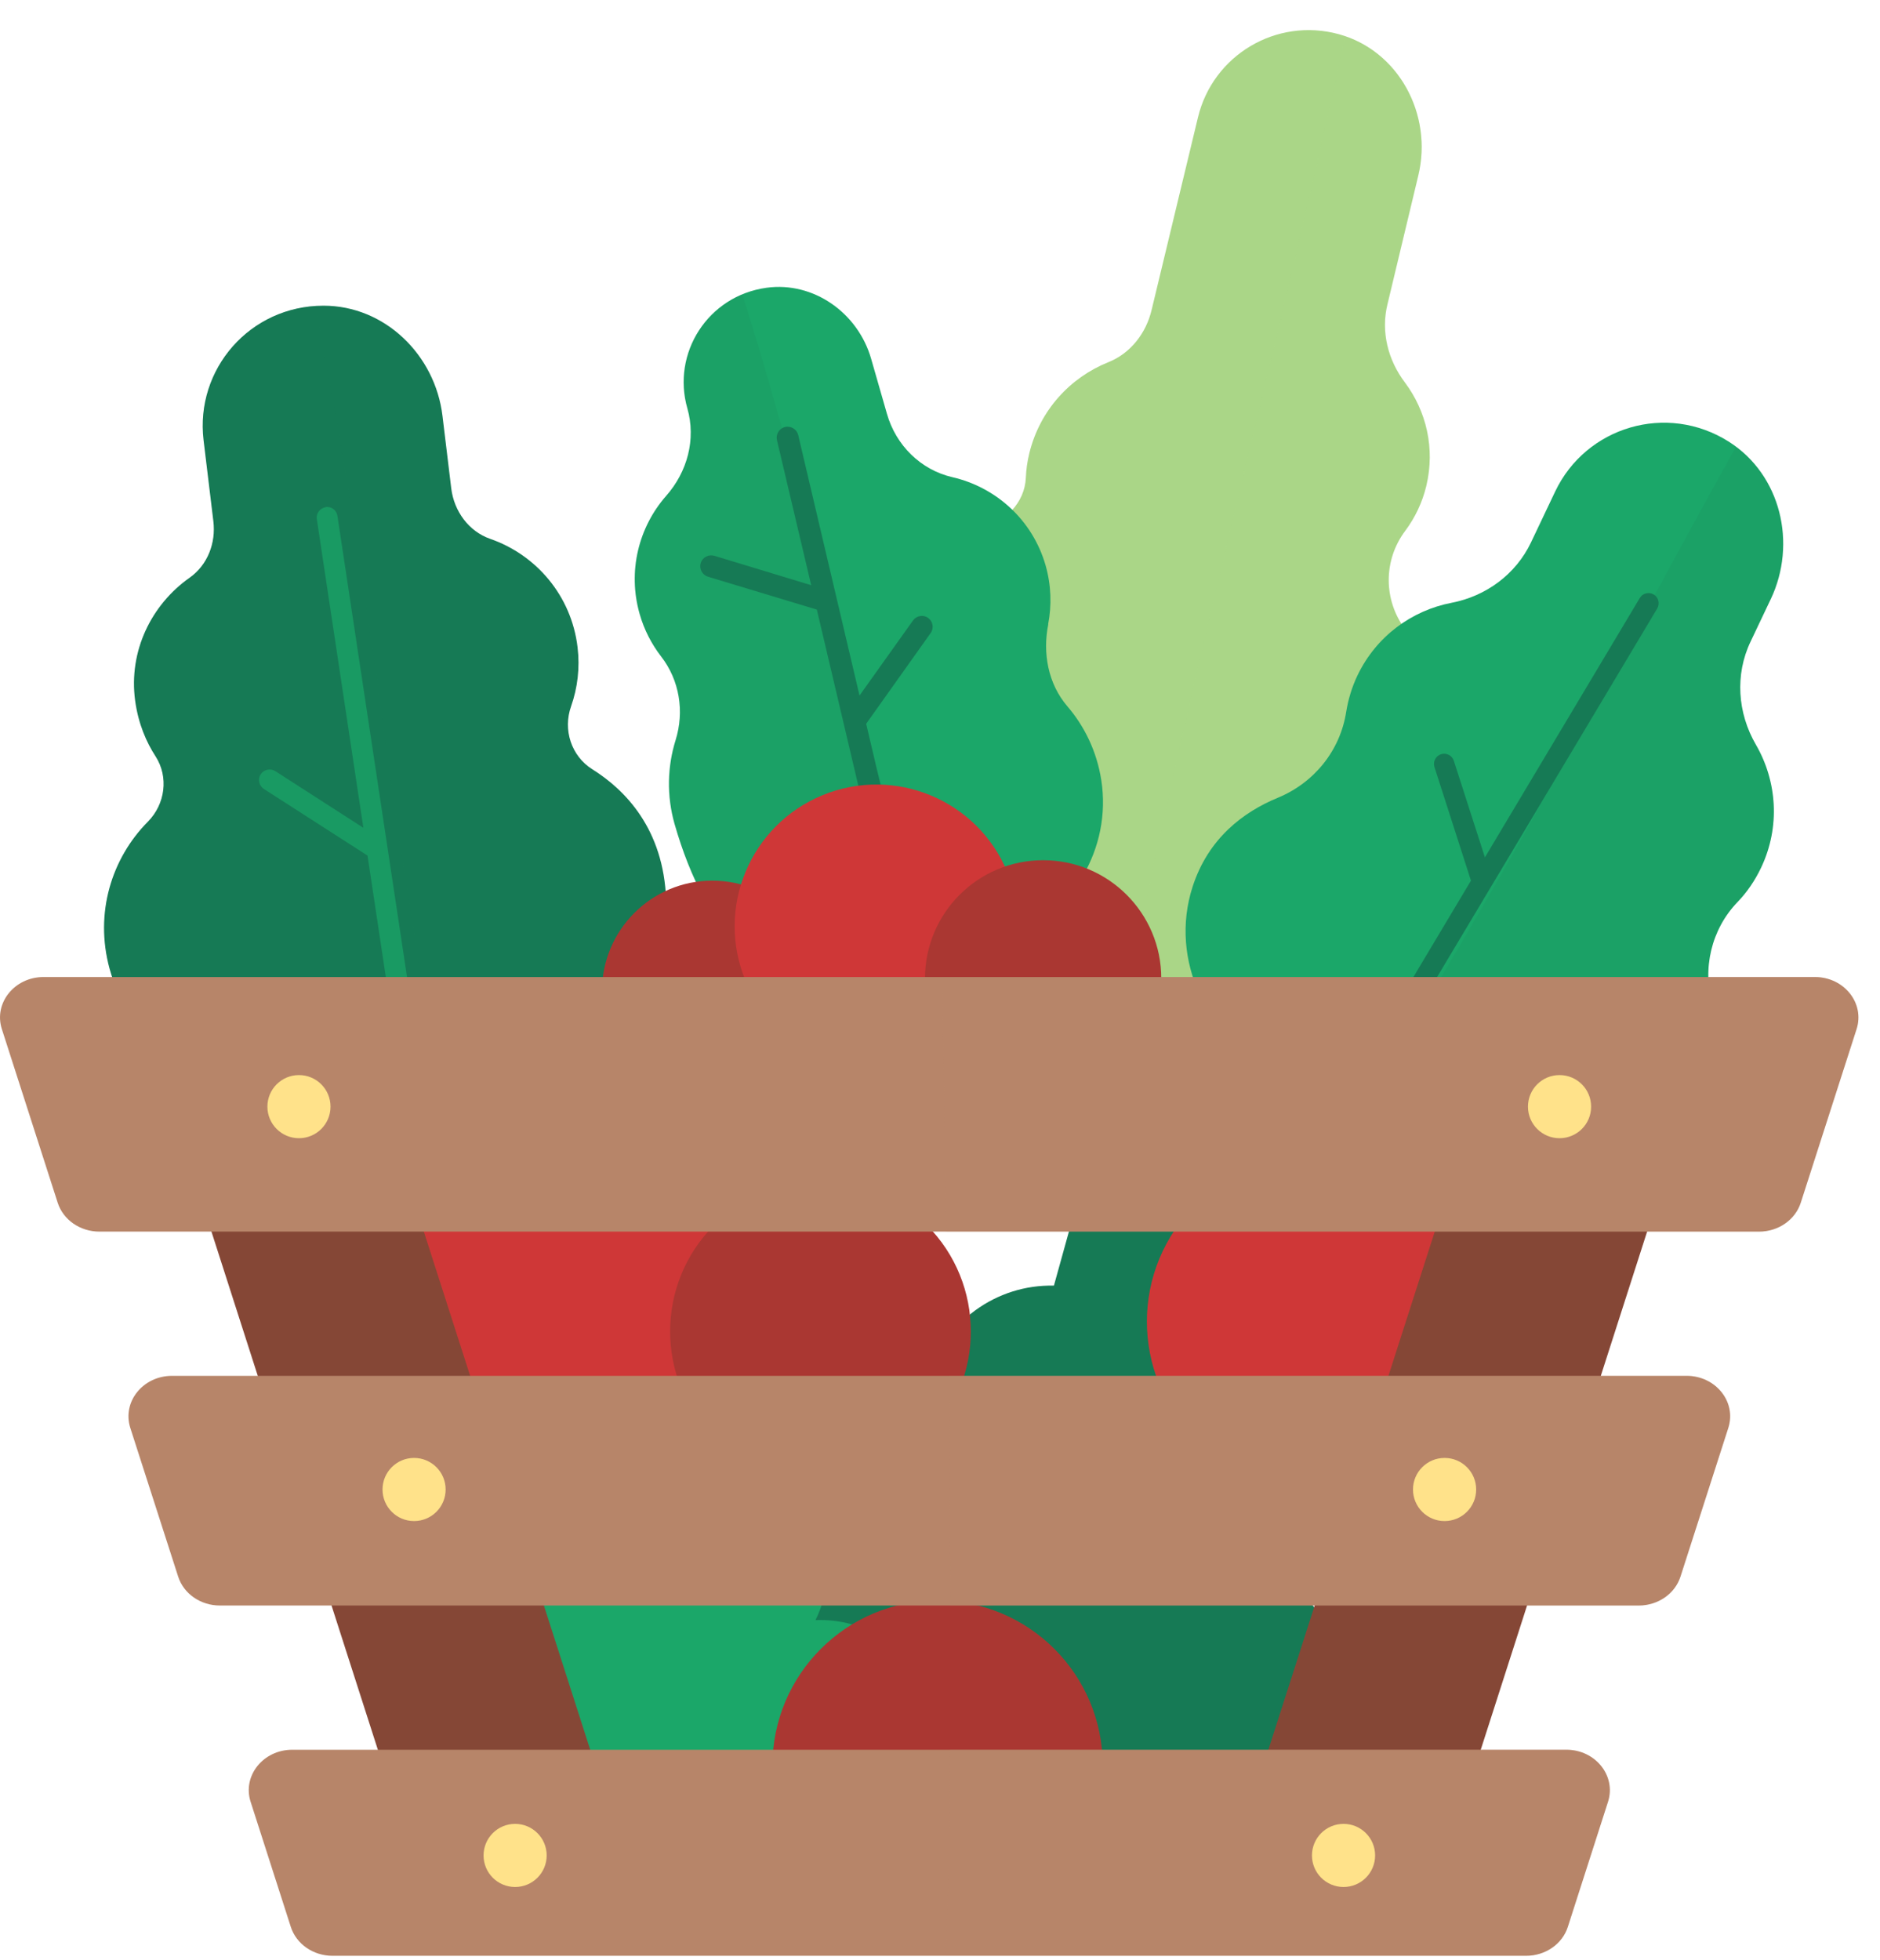 <svg width="47" height="49" viewBox="0 0 47 49" fill="none" xmlns="http://www.w3.org/2000/svg">
<g clip-path="url(#clip0_1576_22299)">
<path d="M35.898 19.342C36.209 18.038 35.893 16.73 35.137 15.741C34.581 15.01 34.577 14.005 35.129 13.27C35.374 12.941 35.557 12.563 35.657 12.144C35.881 11.209 35.657 10.275 35.121 9.56C34.697 8.999 34.518 8.289 34.685 7.608L35.457 4.385C35.823 2.868 34.971 1.265 33.468 0.854C31.91 0.43 30.323 1.377 29.949 2.935L28.79 7.749C28.653 8.327 28.263 8.833 27.71 9.053C26.755 9.436 25.995 10.254 25.733 11.33C25.683 11.533 25.654 11.741 25.646 11.944C25.617 12.572 25.123 13.066 24.512 13.199C22.851 13.556 21.555 14.939 21.256 16.605C20.965 18.217 21.442 20.061 22.273 21.444C23.295 23.147 24.981 24.389 26.913 24.854C30.913 25.814 34.938 23.351 35.898 19.346V19.342Z" fill="#AAD687"/>
<g style="mix-blend-mode:multiply" opacity="0.21">
<path d="M35.141 15.741C34.585 15.01 34.581 14.005 35.133 13.27C35.378 12.941 35.561 12.563 35.661 12.144C35.885 11.209 35.661 10.275 35.125 9.56C34.701 8.999 34.523 8.289 34.689 7.608L35.461 4.385C35.81 2.927 35.033 1.39 33.634 0.908C31.889 8.97 29.729 16.937 28.138 25.033C31.706 25.286 35.038 22.939 35.901 19.342C36.213 18.038 35.897 16.73 35.141 15.741Z" fill="#AAD687"/>
</g>
<path d="M26.203 15.608C26.294 15.135 26.282 14.632 26.14 14.133C25.812 12.991 24.894 12.177 23.81 11.928C23.017 11.745 22.398 11.13 22.174 10.345L21.779 8.97C21.451 7.824 20.342 7.031 19.162 7.193C17.692 7.396 16.79 8.833 17.185 10.208C17.405 10.981 17.185 11.795 16.653 12.397C15.968 13.178 15.685 14.279 15.993 15.351C16.105 15.745 16.292 16.102 16.529 16.41C16.99 17.004 17.114 17.785 16.89 18.503C16.686 19.16 16.662 19.882 16.865 20.597C17.65 23.334 19.237 25.187 21.783 24.46L25.202 23.48C26.809 22.877 27.798 21.195 27.532 19.5C27.42 18.782 27.112 18.154 26.685 17.656C26.203 17.095 26.061 16.327 26.207 15.604L26.203 15.608Z" fill="#1BA769"/>
<g style="mix-blend-mode:multiply" opacity="0.13">
<path d="M21.052 16.281C20.25 13.299 19.49 10.304 18.56 7.359C17.455 7.816 16.844 9.033 17.18 10.208C17.401 10.981 17.18 11.795 16.649 12.397C15.963 13.178 15.681 14.279 15.988 15.351C16.101 15.745 16.288 16.102 16.524 16.41C16.985 17.004 17.11 17.785 16.886 18.503C16.682 19.16 16.657 19.882 16.861 20.597C17.646 23.334 19.233 25.186 21.779 24.46L23.478 23.974C22.634 21.419 21.754 18.877 21.052 16.281Z" fill="#167A55"/>
</g>
<path d="M23.378 25.411L21.654 18.092L23.266 15.824C23.353 15.704 23.324 15.533 23.204 15.446C23.083 15.359 22.913 15.388 22.826 15.508L21.488 17.386L19.956 10.877C19.922 10.732 19.777 10.64 19.628 10.673C19.482 10.707 19.391 10.852 19.424 11.002L20.28 14.628L17.858 13.893C17.713 13.851 17.563 13.93 17.517 14.075C17.476 14.221 17.555 14.37 17.7 14.416L20.421 15.238L22.847 25.535C22.88 25.681 23.025 25.772 23.175 25.739C23.32 25.706 23.412 25.56 23.378 25.411Z" fill="#167A55"/>
<path d="M32.001 39.367C32.778 38.977 33.396 38.275 33.646 37.37C34.061 35.87 33.334 34.325 31.992 33.656L32.782 30.811C33.214 29.257 32.3 27.646 30.746 27.214C29.193 26.782 27.581 27.695 27.149 29.249L26.348 32.136C24.919 32.102 23.593 33.033 23.195 34.474C22.945 35.38 23.112 36.298 23.577 37.033C22.048 37.12 20.678 38.163 20.246 39.721C19.701 41.677 20.848 43.704 22.808 44.248L28.948 45.951C30.904 46.495 32.931 45.349 33.475 43.388C33.907 41.831 33.268 40.231 32.005 39.372L32.001 39.367Z" fill="#167A55"/>
<path d="M20.387 40.497C20.703 39.866 20.765 39.114 20.491 38.404C20.038 37.228 18.821 36.572 17.625 36.788L16.765 34.557C16.296 33.336 14.925 32.73 13.708 33.199C12.491 33.669 11.88 35.039 12.35 36.256L13.222 38.52C12.279 39.189 11.864 40.431 12.3 41.561C12.574 42.271 13.127 42.786 13.783 43.044C12.832 43.837 12.441 45.175 12.915 46.396C13.505 47.928 15.228 48.693 16.765 48.103L21.575 46.25C23.108 45.66 23.872 43.937 23.282 42.4C22.813 41.179 21.625 40.448 20.387 40.497Z" fill="#1BA769"/>
<path d="M16.653 22.491C16.591 20.721 15.627 19.741 14.809 19.23C14.281 18.898 14.069 18.241 14.277 17.656C14.439 17.195 14.501 16.696 14.439 16.177C14.285 14.889 13.405 13.868 12.254 13.469C11.718 13.282 11.353 12.779 11.282 12.214L11.062 10.395C10.879 8.871 9.621 7.641 8.088 7.641C6.248 7.641 4.877 9.232 5.089 11.002L5.334 13.028C5.401 13.573 5.189 14.125 4.74 14.441C3.785 15.114 3.212 16.273 3.378 17.51C3.457 18.092 3.66 18.553 3.889 18.906C4.221 19.421 4.13 20.102 3.698 20.538C2.792 21.452 2.36 22.819 2.738 24.21C3.232 26.034 5.072 27.16 6.946 26.931L13.421 26.15C15.27 25.926 16.711 24.352 16.649 22.491H16.653Z" fill="#167A55"/>
<g style="mix-blend-mode:multiply" opacity="0.17">
<path d="M7.86 7.654C6.14 7.783 4.89 9.311 5.097 11.002L5.342 13.029C5.409 13.573 5.197 14.126 4.748 14.441C3.793 15.114 3.22 16.273 3.386 17.511C3.465 18.092 3.668 18.553 3.897 18.907C4.229 19.422 4.138 20.103 3.706 20.539C2.8 21.453 2.368 22.819 2.746 24.211C3.241 26.034 5.081 27.16 6.954 26.932L10.883 26.458C9.716 20.223 9.176 13.864 7.864 7.654H7.86Z" fill="#167A55"/>
</g>
<path opacity="0.72" d="M8.141 12.68C7.996 12.701 7.896 12.838 7.921 12.979L9.084 20.692L6.883 19.276C6.758 19.197 6.596 19.235 6.517 19.355C6.438 19.48 6.476 19.642 6.596 19.721L9.188 21.386L10.085 27.338C10.106 27.484 10.243 27.584 10.384 27.559C10.53 27.538 10.629 27.401 10.604 27.259L8.436 12.896C8.415 12.751 8.278 12.651 8.137 12.676L8.141 12.68Z" fill="#1BA769"/>
<path d="M42.818 25.133C42.548 24.223 42.781 23.23 43.437 22.549C43.674 22.304 43.873 22.013 44.027 21.689C44.513 20.667 44.425 19.525 43.898 18.615C43.437 17.822 43.37 16.862 43.765 16.036L44.268 14.977C44.928 13.585 44.521 11.87 43.225 11.043C41.667 10.054 39.649 10.669 38.88 12.285L38.274 13.56C37.896 14.354 37.152 14.902 36.288 15.068C35.296 15.259 34.407 15.903 33.937 16.883C33.796 17.178 33.705 17.485 33.655 17.793C33.505 18.765 32.849 19.571 31.939 19.944C31.096 20.293 30.207 20.945 29.813 22.171C29.227 23.994 30.174 25.963 31.906 26.786L37.68 29.535C39.246 30.279 41.152 29.93 42.253 28.593C43.192 27.45 43.117 26.146 42.814 25.133H42.818Z" fill="#1BA769"/>
<g style="mix-blend-mode:multiply" opacity="0.13">
<path d="M44.272 14.976C44.903 13.651 44.559 12.027 43.4 11.168C41.564 14.449 39.827 17.784 37.983 21.062C36.708 23.33 35.337 25.548 34.037 27.803L37.68 29.54C39.242 30.283 41.153 29.934 42.253 28.597C43.192 27.454 43.117 26.15 42.814 25.137C42.544 24.227 42.777 23.234 43.433 22.553C43.67 22.308 43.869 22.017 44.023 21.693C44.509 20.671 44.422 19.529 43.894 18.619C43.433 17.826 43.366 16.866 43.761 16.04L44.264 14.981L44.272 14.976Z" fill="#167A55"/>
</g>
<path d="M41.343 14.86C41.223 14.79 41.065 14.827 40.995 14.947L37.123 21.431L36.346 19.018C36.305 18.885 36.16 18.811 36.027 18.852C35.894 18.894 35.819 19.039 35.861 19.172L36.774 22.013L33.784 27.018C33.713 27.139 33.75 27.297 33.871 27.367C33.991 27.438 34.149 27.4 34.22 27.28L41.431 15.209C41.501 15.089 41.464 14.931 41.343 14.86Z" fill="#167A55"/>
<path d="M14.044 36.642C16.515 36.642 18.518 34.64 18.518 32.169C18.518 29.698 16.515 27.695 14.044 27.695C11.574 27.695 9.571 29.698 9.571 32.169C9.571 34.64 11.574 36.642 14.044 36.642Z" fill="#CF3737"/>
<path d="M23.44 48.265C25.721 48.265 27.569 46.416 27.569 44.136C27.569 41.856 25.721 40.007 23.44 40.007C21.16 40.007 19.311 41.856 19.311 44.136C19.311 46.416 21.16 48.265 23.44 48.265Z" fill="#AA3732"/>
<path d="M36.221 35.353C37.499 33.465 37.005 30.897 35.116 29.619C33.228 28.341 30.661 28.835 29.383 30.723C28.104 32.611 28.599 35.178 30.487 36.457C32.375 37.735 34.942 37.241 36.221 35.353Z" fill="#CF3737"/>
<path d="M17.808 27.529C19.331 27.529 20.566 26.294 20.566 24.771C20.566 23.248 19.331 22.013 17.808 22.013C16.285 22.013 15.05 23.248 15.05 24.771C15.05 26.294 16.285 27.529 17.808 27.529Z" fill="#AA3732"/>
<path d="M23.259 26.43C25.069 25.685 25.931 23.614 25.186 21.805C24.441 19.996 22.37 19.133 20.561 19.878C18.752 20.623 17.889 22.694 18.634 24.503C19.379 26.312 21.45 27.175 23.259 26.43Z" fill="#CF3737"/>
<path d="M26.078 27.409C27.709 27.409 29.032 26.087 29.032 24.456C29.032 22.824 27.709 21.502 26.078 21.502C24.447 21.502 23.125 22.824 23.125 24.456C23.125 26.087 24.447 27.409 26.078 27.409Z" fill="#AA3732"/>
<path d="M23.17 35.939C24.638 34.471 24.638 32.091 23.17 30.623C21.702 29.155 19.322 29.155 17.854 30.623C16.386 32.091 16.386 34.471 17.854 35.939C19.322 37.407 21.702 37.407 23.17 35.939Z" fill="#AA3732"/>
<path d="M9.438 27.18C9.06 26.009 7.652 25.323 6.289 25.643C4.927 25.967 4.125 27.176 4.503 28.347L10.028 45.548C10.339 46.524 11.369 47.164 12.495 47.164C12.719 47.164 12.952 47.139 13.176 47.085C14.539 46.761 15.34 45.552 14.962 44.381L9.438 27.18Z" fill="#854736"/>
<path d="M40.175 25.643C38.817 25.319 37.405 26.009 37.027 27.18L31.502 44.381C31.124 45.552 31.926 46.765 33.288 47.085C33.517 47.139 33.745 47.164 33.97 47.164C35.091 47.164 36.121 46.524 36.437 45.548L41.961 28.347C42.339 27.176 41.538 25.963 40.175 25.643Z" fill="#854736"/>
<path d="M45.019 30.063L46.415 25.722C46.622 25.074 46.099 24.422 45.372 24.422H1.089C0.362 24.422 -0.161 25.074 0.046 25.722L1.442 30.063C1.579 30.491 2.003 30.786 2.485 30.786H43.977C44.458 30.786 44.882 30.491 45.019 30.063Z" fill="#B78569"/>
<path d="M6.265 45.037L7.27 48.165C7.407 48.593 7.831 48.888 8.312 48.888H38.153C38.635 48.888 39.059 48.593 39.196 48.165L40.201 45.037C40.408 44.389 39.885 43.737 39.158 43.737H7.307C6.58 43.737 6.057 44.389 6.265 45.037Z" fill="#B78569"/>
<path d="M42.012 39.409L43.208 35.691C43.416 35.043 42.892 34.391 42.166 34.391H4.3C3.573 34.391 3.05 35.043 3.257 35.691L4.454 39.409C4.591 39.837 5.014 40.132 5.496 40.132H40.969C41.451 40.132 41.875 39.837 42.012 39.409Z" fill="#B78569"/>
<g style="mix-blend-mode:multiply" opacity="0.18">
<path d="M45.375 24.422H23.551C23.58 26.545 23.622 28.667 23.659 30.786H43.975C44.457 30.786 44.881 30.491 45.018 30.063L46.413 25.722C46.621 25.074 46.098 24.422 45.371 24.422H45.375Z" fill="#B78569"/>
<path d="M39.157 43.733H23.755C23.738 45.448 23.701 47.168 23.639 48.884H38.148C38.63 48.884 39.053 48.589 39.19 48.161L40.196 45.033C40.403 44.385 39.88 43.733 39.153 43.733H39.157Z" fill="#B78569"/>
<path d="M42.165 34.391H23.718C23.747 36.306 23.764 38.217 23.768 40.132H40.968C41.45 40.132 41.874 39.837 42.011 39.409L43.207 35.691C43.415 35.043 42.892 34.391 42.165 34.391Z" fill="#B78569"/>
</g>
<path d="M8.263 27.662C8.263 28.098 7.91 28.451 7.474 28.451C7.038 28.451 6.685 28.098 6.685 27.662C6.685 27.226 7.038 26.873 7.474 26.873C7.91 26.873 8.263 27.226 8.263 27.662Z" fill="#FFE28A"/>
<path d="M10.352 38.021C10.788 38.021 11.141 37.668 11.141 37.232C11.141 36.796 10.788 36.443 10.352 36.443C9.916 36.443 9.563 36.796 9.563 37.232C9.563 37.668 9.916 38.021 10.352 38.021Z" fill="#FFE28A"/>
<path d="M12.878 47.168C13.314 47.168 13.667 46.815 13.667 46.379C13.667 45.943 13.314 45.59 12.878 45.59C12.442 45.59 12.089 45.943 12.089 46.379C12.089 46.815 12.442 47.168 12.878 47.168Z" fill="#FFE28A"/>
<path d="M34.378 46.379C34.378 46.815 34.025 47.168 33.589 47.168C33.152 47.168 32.799 46.815 32.799 46.379C32.799 45.943 33.152 45.59 33.589 45.59C34.025 45.59 34.378 45.943 34.378 46.379Z" fill="#FFE28A"/>
<path d="M36.904 37.232C36.904 37.668 36.551 38.021 36.114 38.021C35.678 38.021 35.325 37.668 35.325 37.232C35.325 36.796 35.678 36.443 36.114 36.443C36.551 36.443 36.904 36.796 36.904 37.232Z" fill="#FFE28A"/>
<path d="M39.778 27.662C39.778 28.098 39.425 28.451 38.988 28.451C38.552 28.451 38.199 28.098 38.199 27.662C38.199 27.226 38.552 26.873 38.988 26.873C39.425 26.873 39.778 27.226 39.778 27.662Z" fill="#FFE28A"/>
</g>
<defs>
<clipPath id="clip0_1576_22299">
<rect width="46.464" height="48.134" fill="white" transform="translate(0 0.75)"/>
</clipPath>
</defs>
</svg>
